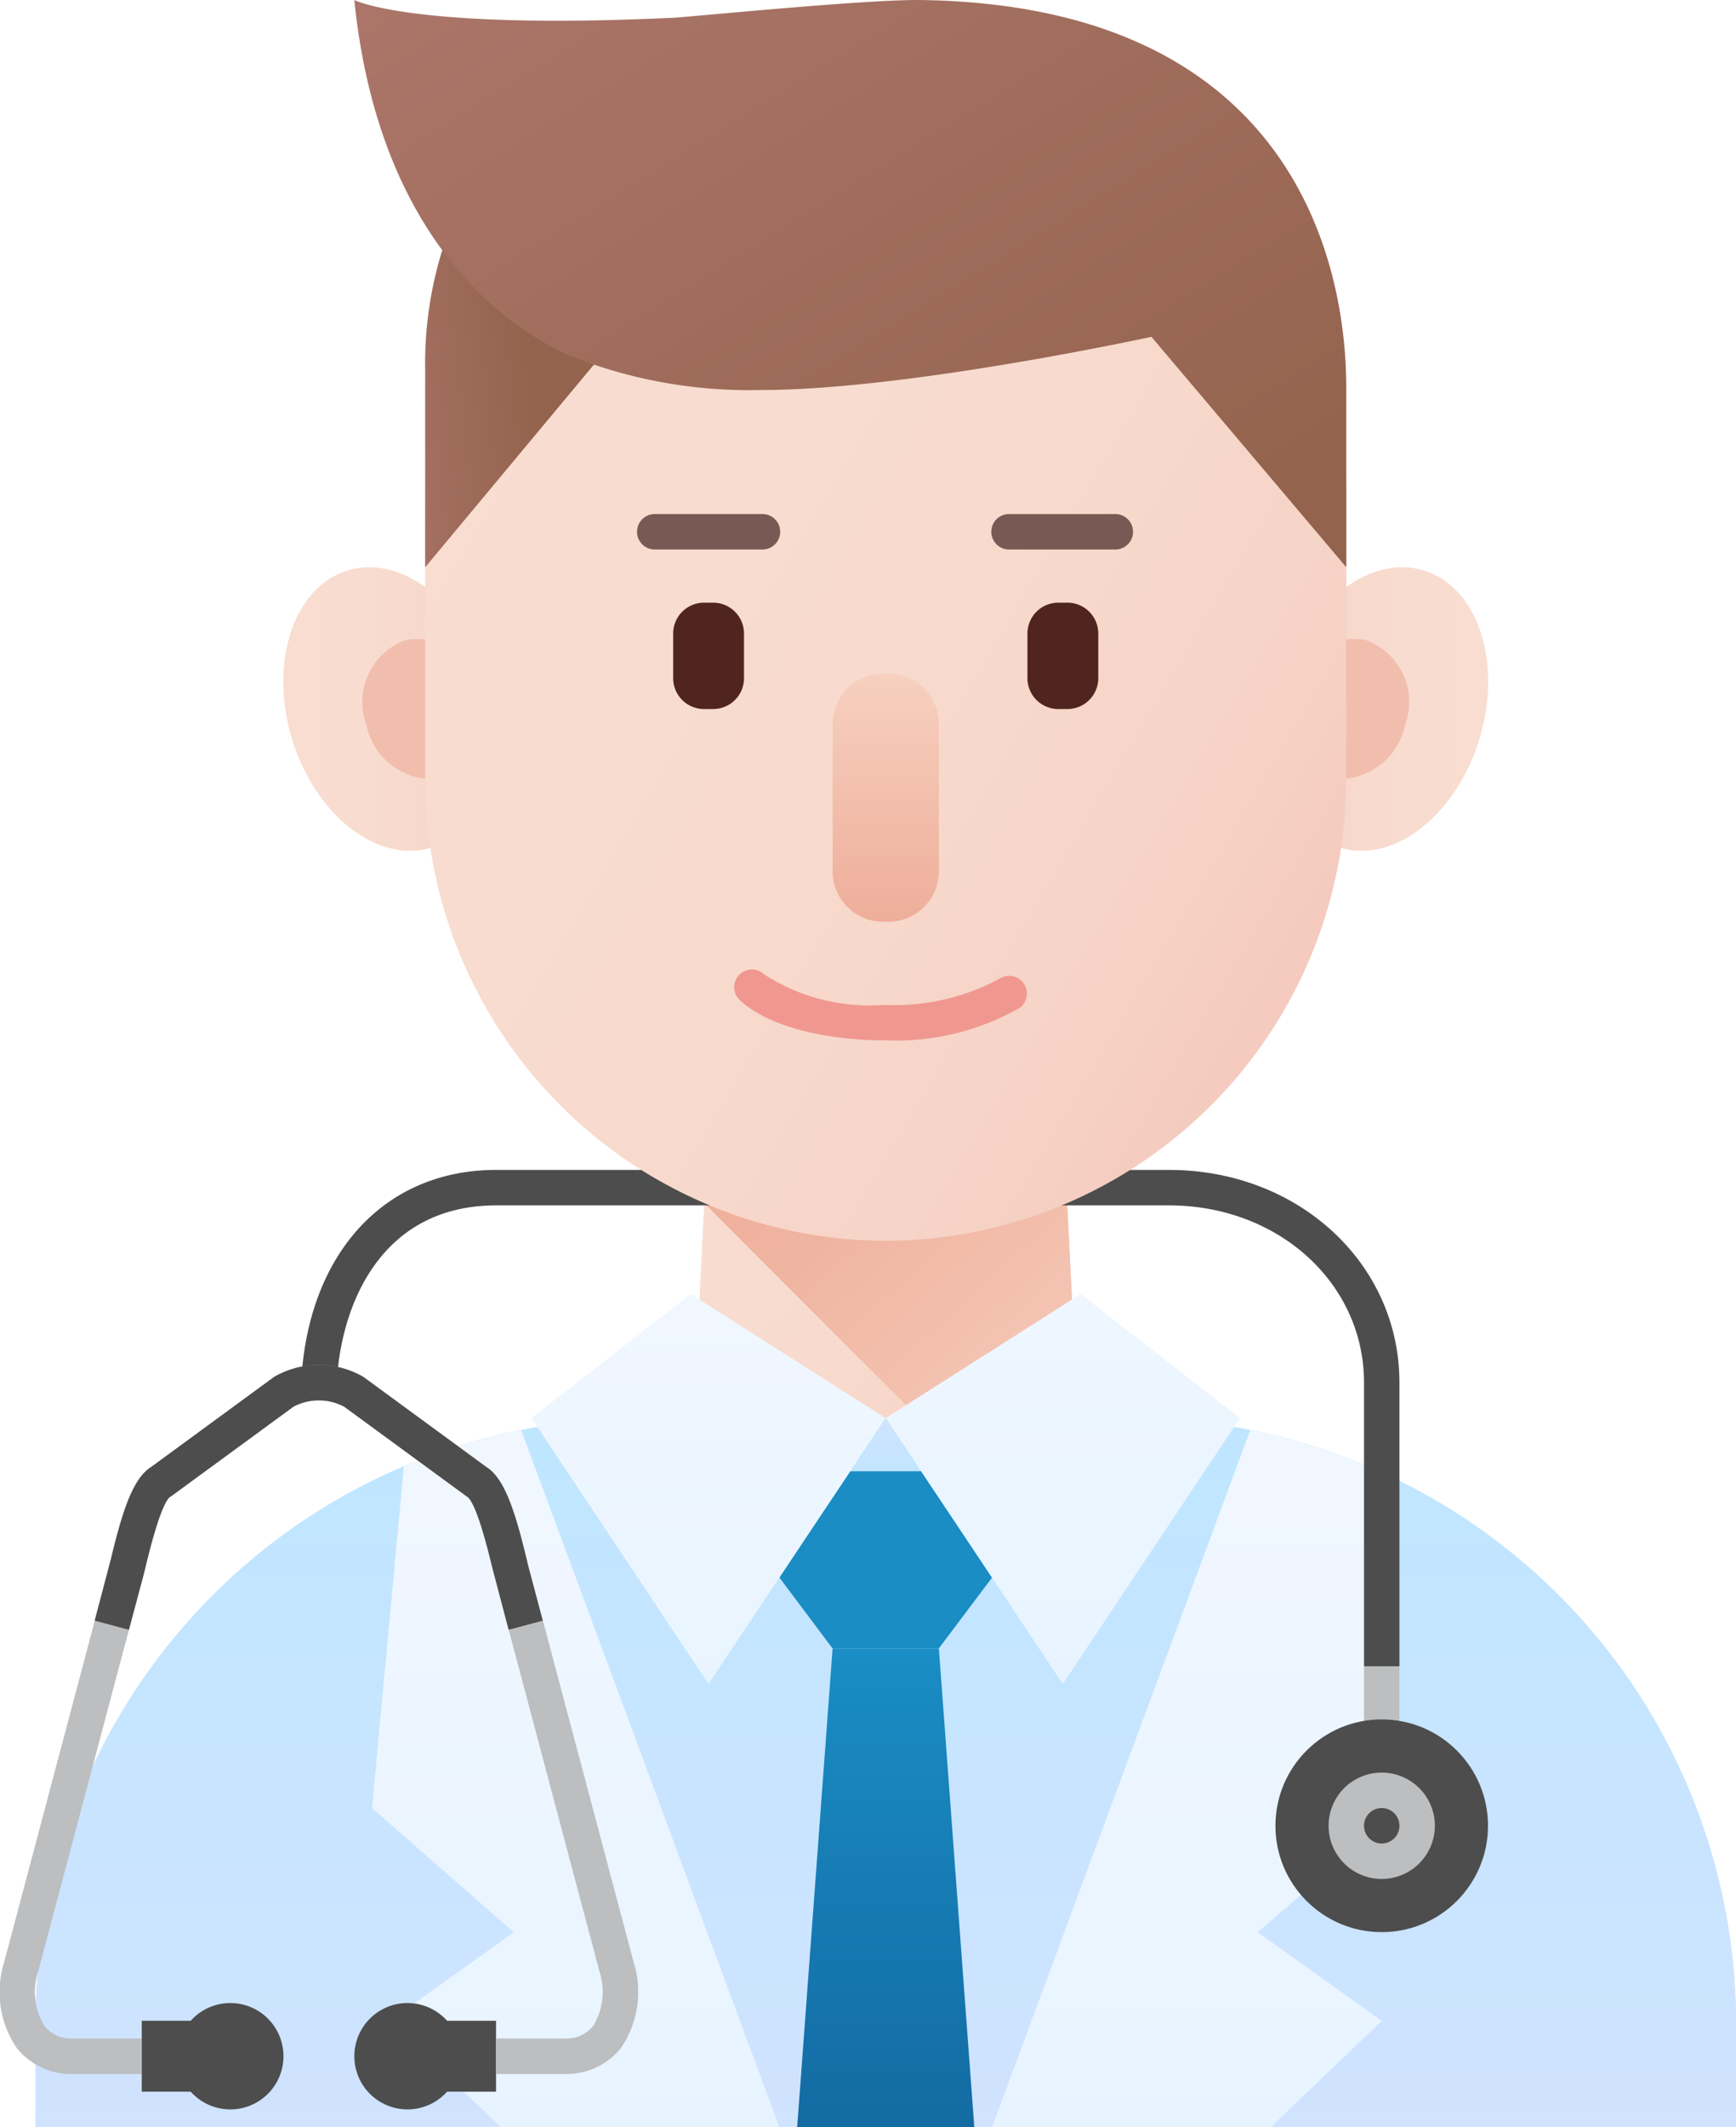 <svg xmlns="http://www.w3.org/2000/svg" xmlns:xlink="http://www.w3.org/1999/xlink" width="59.943" height="73.399" viewBox="0 0 59.943 73.399">
  <defs>
    <linearGradient id="linear-gradient" x1="0.034" y1="0.013" x2="0.966" y2="1.038" gradientUnits="objectBoundingBox">
      <stop offset="0" stop-color="#f9ddd1"/>
      <stop offset="0.514" stop-color="#f8dbce"/>
      <stop offset="0.822" stop-color="#f6d3c6"/>
      <stop offset="1" stop-color="#f4cabd"/>
    </linearGradient>
    <linearGradient id="linear-gradient-2" x1="0.184" y1="-0.167" x2="1.146" y2="0.823" gradientUnits="objectBoundingBox">
      <stop offset="0" stop-color="#eeae9a"/>
      <stop offset="0.316" stop-color="#efb4a0"/>
      <stop offset="0.738" stop-color="#f4c3b1"/>
      <stop offset="1" stop-color="#f7d0bf"/>
    </linearGradient>
    <linearGradient id="linear-gradient-3" x1="0.5" y1="1" x2="0.5" gradientUnits="objectBoundingBox">
      <stop offset="0" stop-color="#d0e3ff"/>
      <stop offset="1" stop-color="#bfe6ff"/>
    </linearGradient>
    <linearGradient id="linear-gradient-5" x1="0.5" x2="0.5" y2="1" gradientUnits="objectBoundingBox">
      <stop offset="0" stop-color="#f1f7ff"/>
      <stop offset="1" stop-color="#e7f4ff"/>
    </linearGradient>
    <linearGradient id="linear-gradient-7" x1="-10.368" y1="0" x2="-10.368" xlink:href="#linear-gradient-5"/>
    <linearGradient id="linear-gradient-8" y1="0" y2="1" xlink:href="#linear-gradient-3"/>
    <linearGradient id="linear-gradient-9" x1="0.5" y1="0.008" x2="0.5" y2="1.223" gradientUnits="objectBoundingBox">
      <stop offset="0" stop-color="#198dc4"/>
      <stop offset="1" stop-color="#12639b"/>
    </linearGradient>
    <linearGradient id="linear-gradient-10" x1="0.5" y1="0.941" x2="0.5" y2="0.033" gradientUnits="objectBoundingBox">
      <stop offset="0" stop-color="#198dc4"/>
      <stop offset="1" stop-color="#198dc4"/>
    </linearGradient>
    <linearGradient id="linear-gradient-11" y1="-0.058" y2="1.146" xlink:href="#linear-gradient-5"/>
    <linearGradient id="linear-gradient-12" y1="-0.292" y2="0.997" xlink:href="#linear-gradient-5"/>
    <linearGradient id="linear-gradient-13" x1="0" y1="0.5" x2="1" y2="0.5" xlink:href="#linear-gradient"/>
    <linearGradient id="linear-gradient-14" x1="1" y1="0.5" x2="0" y2="0.5" xlink:href="#linear-gradient"/>
    <linearGradient id="linear-gradient-15" x1="-6.062" y1="38.934" x2="-5.079" y2="38.934" gradientUnits="objectBoundingBox">
      <stop offset="0" stop-color="#f7d0bf"/>
      <stop offset="1" stop-color="#f1beae"/>
    </linearGradient>
    <linearGradient id="linear-gradient-16" x1="-324.428" y1="-36.229" x2="-323.445" y2="-36.229" xlink:href="#linear-gradient-15"/>
    <linearGradient id="linear-gradient-17" x1="0.07" y1="0.171" x2="0.93" y2="0.829" xlink:href="#linear-gradient"/>
    <linearGradient id="linear-gradient-18" x1="0.5" x2="0.5" y2="1" gradientUnits="objectBoundingBox">
      <stop offset="0" stop-color="#f7d0bf"/>
      <stop offset="1" stop-color="#eeae9a"/>
    </linearGradient>
    <linearGradient id="linear-gradient-19" x1="-0.447" y1="0.603" x2="0.636" y2="0.379" gradientUnits="objectBoundingBox">
      <stop offset="0" stop-color="#ac766a"/>
      <stop offset="1" stop-color="#93634d"/>
    </linearGradient>
    <linearGradient id="linear-gradient-20" x1="0.035" y1="-0.084" x2="1.03" y2="0.838" xlink:href="#linear-gradient-19"/>
  </defs>
  <g id="doctor" transform="translate(-13.998 -5.999)">
    <path id="Path_292" data-name="Path 292" d="M66.456,81.233H53L53.612,69H65.845Z" transform="translate(-15.146 -24.467)" fill="url(#linear-gradient)"/>
    <path id="Path_293" data-name="Path 293" d="M66.138,69H53.905l-.149,2.986L63,81.233H66.75Z" transform="translate(-15.44 -24.467)" fill="url(#linear-gradient-2)"/>
    <path id="Path_294" data-name="Path 294" d="M53.854,86H36.864A20.891,20.891,0,0,0,16,106.8v3.67H74.718V106.8A20.891,20.891,0,0,0,53.854,86Z" transform="translate(-0.777 -31.069)" fill="url(#linear-gradient-3)"/>
    <path id="Path_295" data-name="Path 295" d="M16,107.055v3.67H41.689L32.77,86.666A20.892,20.892,0,0,0,16,107.055Z" transform="translate(-0.777 -31.327)" fill="url(#linear-gradient-3)"/>
    <path id="Path_296" data-name="Path 296" d="M40.148,86.666a20.708,20.708,0,0,0-4.05,1.259L35,99.715,39.893,104l-4.282,3.058,3.837,3.67h9.619Z" transform="translate(-8.156 -31.327)" fill="url(#linear-gradient-5)"/>
    <path id="Path_297" data-name="Path 297" d="M95.689,107.055v3.67H70l8.92-24.059A20.892,20.892,0,0,1,95.689,107.055Z" transform="translate(-21.748 -31.327)" fill="url(#linear-gradient-3)"/>
    <path id="Path_298" data-name="Path 298" d="M78.92,86.666a20.708,20.708,0,0,1,4.05,1.259l1.162,11.79L79.175,104l4.282,3.058-3.837,3.67H70Z" transform="translate(-21.748 -31.327)" fill="url(#linear-gradient-7)"/>
    <path id="Path_299" data-name="Path 299" d="M61.573,88.447l2.969.028L63.057,86Z" transform="translate(-18.476 -31.069)" fill="url(#linear-gradient-8)"/>
    <path id="Path_300" data-name="Path 300" d="M63.893,99h-3.67L59,115.514h6.116Z" transform="translate(-17.476 -36.117)" fill="url(#linear-gradient-9)"/>
    <path id="Path_301" data-name="Path 301" d="M62.893,89H60.447S57.993,92.655,58,92.67l1.835,2.447H63.5L65.34,92.67C65.326,92.623,62.893,89,62.893,89Z" transform="translate(-17.088 -32.234)" fill="url(#linear-gradient-10)"/>
    <path id="Path_302" data-name="Path 302" d="M49.5,79l6.728,4.282-6.116,9.175L44,83.282Z" transform="translate(-11.651 -28.35)" fill="url(#linear-gradient-11)"/>
    <path id="Path_303" data-name="Path 303" d="M70.728,79,64,83.282l6.116,9.175,6.116-9.175Z" transform="translate(-19.418 -28.35)" fill="url(#linear-gradient-12)"/>
    <g id="Group_130" data-name="Group 130" transform="translate(18.893 75.116)">
      <path id="Path_304" data-name="Path 304" d="M27.67,120.835a1.835,1.835,0,1,0-1.835,1.835A1.835,1.835,0,0,0,27.67,120.835Z" transform="translate(-22.777 -119)" fill="#4d4d4d"/>
      <path id="Path_305" data-name="Path 305" d="M37.67,120.835a1.835,1.835,0,1,0-1.835,1.835A1.835,1.835,0,0,0,37.67,120.835Z" transform="translate(-26.66 -119)" fill="#4d4d4d"/>
      <path id="Path_306" data-name="Path 306" d="M22,120h2.447v2.447H22Z" transform="translate(-22 -119.388)" fill="#4d4d4d"/>
      <path id="Path_307" data-name="Path 307" d="M38,120h2.447v2.447H38Z" transform="translate(-28.214 -119.388)" fill="#4d4d4d"/>
    </g>
    <path id="Path_308" data-name="Path 308" d="M91,100h1.223v2.447H91Z" transform="translate(-29.904 -36.506)" fill="#bcbec0"/>
    <circle id="Ellipse_34" data-name="Ellipse 34" cx="3.67" cy="3.67" r="3.67" transform="translate(58.038 65.329)" fill="#4d4d4d"/>
    <path id="Path_309" data-name="Path 309" d="M90.835,109.67a1.835,1.835,0,1,1,1.835-1.835A1.837,1.837,0,0,1,90.835,109.67Zm0-2.447a.612.612,0,1,0,.612.612A.613.613,0,0,0,90.835,107.223Z" transform="translate(-29.127 -38.836)" fill="#bcbec0"/>
    <path id="Path_310" data-name="Path 310" d="M68.923,89.126H67.7V79.34c0-3.43-2.956-6.116-6.73-6.116H37.729c-3.811,0-5.343,3.177-5.505,6.15L31,79.307C31.244,74.868,33.885,72,37.729,72H60.97c4.46,0,7.953,3.224,7.953,7.34Z" transform="translate(-6.603 -25.632)" fill="#4d4d4d"/>
    <path id="Path_311" data-name="Path 311" d="M33.471,107.466H31.126v-1.223h2.345a1.2,1.2,0,0,0,1.007-.431,2.27,2.27,0,0,0,.213-1.905l-3.7-13.925c-.429-1.792-.7-2.31-.854-2.429a.379.379,0,0,1-.052-.034l-4.2-3.074a1.862,1.862,0,0,0-1.76,0l-4.2,3.074a.6.6,0,0,1-.064.041c-.141.112-.413.631-.842,2.422l-.072.292-3.628,13.64a2.267,2.267,0,0,0,.215,1.9,1.2,1.2,0,0,0,1.007.431h2.345v1.223H16.548a2.4,2.4,0,0,1-1.973-.9,3.426,3.426,0,0,1-.434-2.957L17.835,89.7c.413-1.722.777-2.8,1.4-3.182l4.206-3.08a.624.624,0,0,1,.064-.041,3.082,3.082,0,0,1,3.012,0,.751.751,0,0,1,.064.041l4.206,3.08c.621.381.985,1.461,1.4,3.182l.067.277L35.874,103.6a3.429,3.429,0,0,1-.432,2.964,2.394,2.394,0,0,1-1.972.9Z" transform="translate(0 -29.903)" fill="#bcbec0"/>
    <path id="Path_312" data-name="Path 312" d="M33.641,92.139l-.568-2.158c-.429-1.792-.7-2.31-.854-2.429a.378.378,0,0,1-.052-.034l-4.2-3.074a1.862,1.862,0,0,0-1.76,0l-4.2,3.074a.6.6,0,0,1-.064.041c-.141.112-.413.631-.842,2.422l-.072.292-.5,1.866-1.182-.314.56-2.129c.413-1.722.777-2.8,1.4-3.182l4.206-3.08a.624.624,0,0,1,.064-.041,3.082,3.082,0,0,1,3.012,0,.75.75,0,0,1,.064.041l4.206,3.08c.621.381.985,1.461,1.4,3.182l.067.277.493,1.851Z" transform="translate(-2.08 -29.903)" fill="#4d4d4d"/>
    <path id="Path_313" data-name="Path 313" d="M37.062,41.941c.772,2.65-.122,5.225-2,5.751s-4.018-1.2-4.79-3.847.122-5.225,2-5.751S36.291,39.29,37.062,41.941Z" transform="translate(-6.214 -12.428)" fill="url(#linear-gradient-13)"/>
    <path id="Path_314" data-name="Path 314" d="M86.278,41.941c-.772,2.65.122,5.225,2,5.751s4.018-1.2,4.79-3.847-.122-5.225-2-5.751S87.049,39.29,86.278,41.941Z" transform="translate(-27.962 -12.428)" fill="url(#linear-gradient-14)"/>
    <path id="Path_315" data-name="Path 315" d="M38.672,43.9a2.279,2.279,0,0,1-1.356,2.932,2.349,2.349,0,0,1-2.706-1.836,2.279,2.279,0,0,1,1.356-2.932A2.348,2.348,0,0,1,38.672,43.9Z" transform="translate(-7.962 -13.981)" fill="url(#linear-gradient-15)"/>
    <path id="Path_316" data-name="Path 316" d="M86.609,43.9a2.279,2.279,0,0,0,1.356,2.932,2.349,2.349,0,0,0,2.706-1.836,2.279,2.279,0,0,0-1.356-2.932A2.348,2.348,0,0,0,86.609,43.9Z" transform="translate(-28.156 -13.981)" fill="url(#linear-gradient-16)"/>
    <path id="Path_317" data-name="Path 317" d="M53.9,49.592A15.95,15.95,0,0,1,38,33.689V23.9a15.9,15.9,0,1,1,31.806,0v9.786A15.95,15.95,0,0,1,53.9,49.592Z" transform="translate(-9.321 -0.777)" fill="url(#linear-gradient-17)"/>
    <path id="Path_318" data-name="Path 318" d="M53.384,43.67h-.322A1.065,1.065,0,0,1,52,42.607V41.062A1.065,1.065,0,0,1,53.062,40h.322a1.065,1.065,0,0,1,1.062,1.062v1.546A1.065,1.065,0,0,1,53.384,43.67Z" transform="translate(-14.758 -13.205)" fill="#51251f"/>
    <path id="Path_319" data-name="Path 319" d="M73.384,43.67h-.322A1.065,1.065,0,0,1,72,42.607V41.062A1.065,1.065,0,0,1,73.062,40h.322a1.065,1.065,0,0,1,1.062,1.062v1.546A1.065,1.065,0,0,1,73.384,43.67Z" transform="translate(-22.525 -13.205)" fill="#51251f"/>
    <path id="Path_320" data-name="Path 320" d="M62.932,52.563h-.193A1.743,1.743,0,0,1,61,50.825V45.738A1.743,1.743,0,0,1,62.738,44h.193a1.743,1.743,0,0,1,1.738,1.738v5.086A1.743,1.743,0,0,1,62.932,52.563Z" transform="translate(-18.253 -14.758)" fill="url(#linear-gradient-18)"/>
    <path id="Path_321" data-name="Path 321" d="M54.282,36.223h-3.67a.612.612,0,1,1,0-1.223h3.67a.612.612,0,1,1,0,1.223Z" transform="translate(-13.981 -11.263)" fill="#7a5954"/>
    <path id="Path_322" data-name="Path 322" d="M74.282,36.223h-3.67a.612.612,0,1,1,0-1.223h3.67a.612.612,0,0,1,0,1.223Z" transform="translate(-21.748 -11.263)" fill="#7a5954"/>
    <path id="Path_323" data-name="Path 323" d="M60.638,63.14c-2.17,0-4.082-.529-4.99-1.381a.612.612,0,1,1,.838-.892,6.71,6.71,0,0,0,4.152,1.05,7.634,7.634,0,0,0,3.967-.9.612.612,0,0,1,.705,1A8.61,8.61,0,0,1,60.638,63.14Z" transform="translate(-16.1 -21.244)" fill="#f09890"/>
    <path id="Path_324" data-name="Path 324" d="M38.612,20A13.128,13.128,0,0,0,38,24.167V31.01l6.116-7.34Z" transform="translate(-9.321 -5.437)" fill="url(#linear-gradient-19)"/>
    <path id="Path_325" data-name="Path 325" d="M53.573,6c-1.883-.028-7.983.584-8.563.612C35.993,7.037,34,6,34,6c.879,8.611,5.612,11.418,7.34,12.233a16.72,16.72,0,0,0,6.728,1.223c5.035,0,13.456-1.835,13.456-1.835l6.728,7.951V19.456C68.252,17.537,68.09,6.214,53.573,6Z" transform="translate(-7.768)" fill="url(#linear-gradient-20)"/>
  </g>
</svg>
